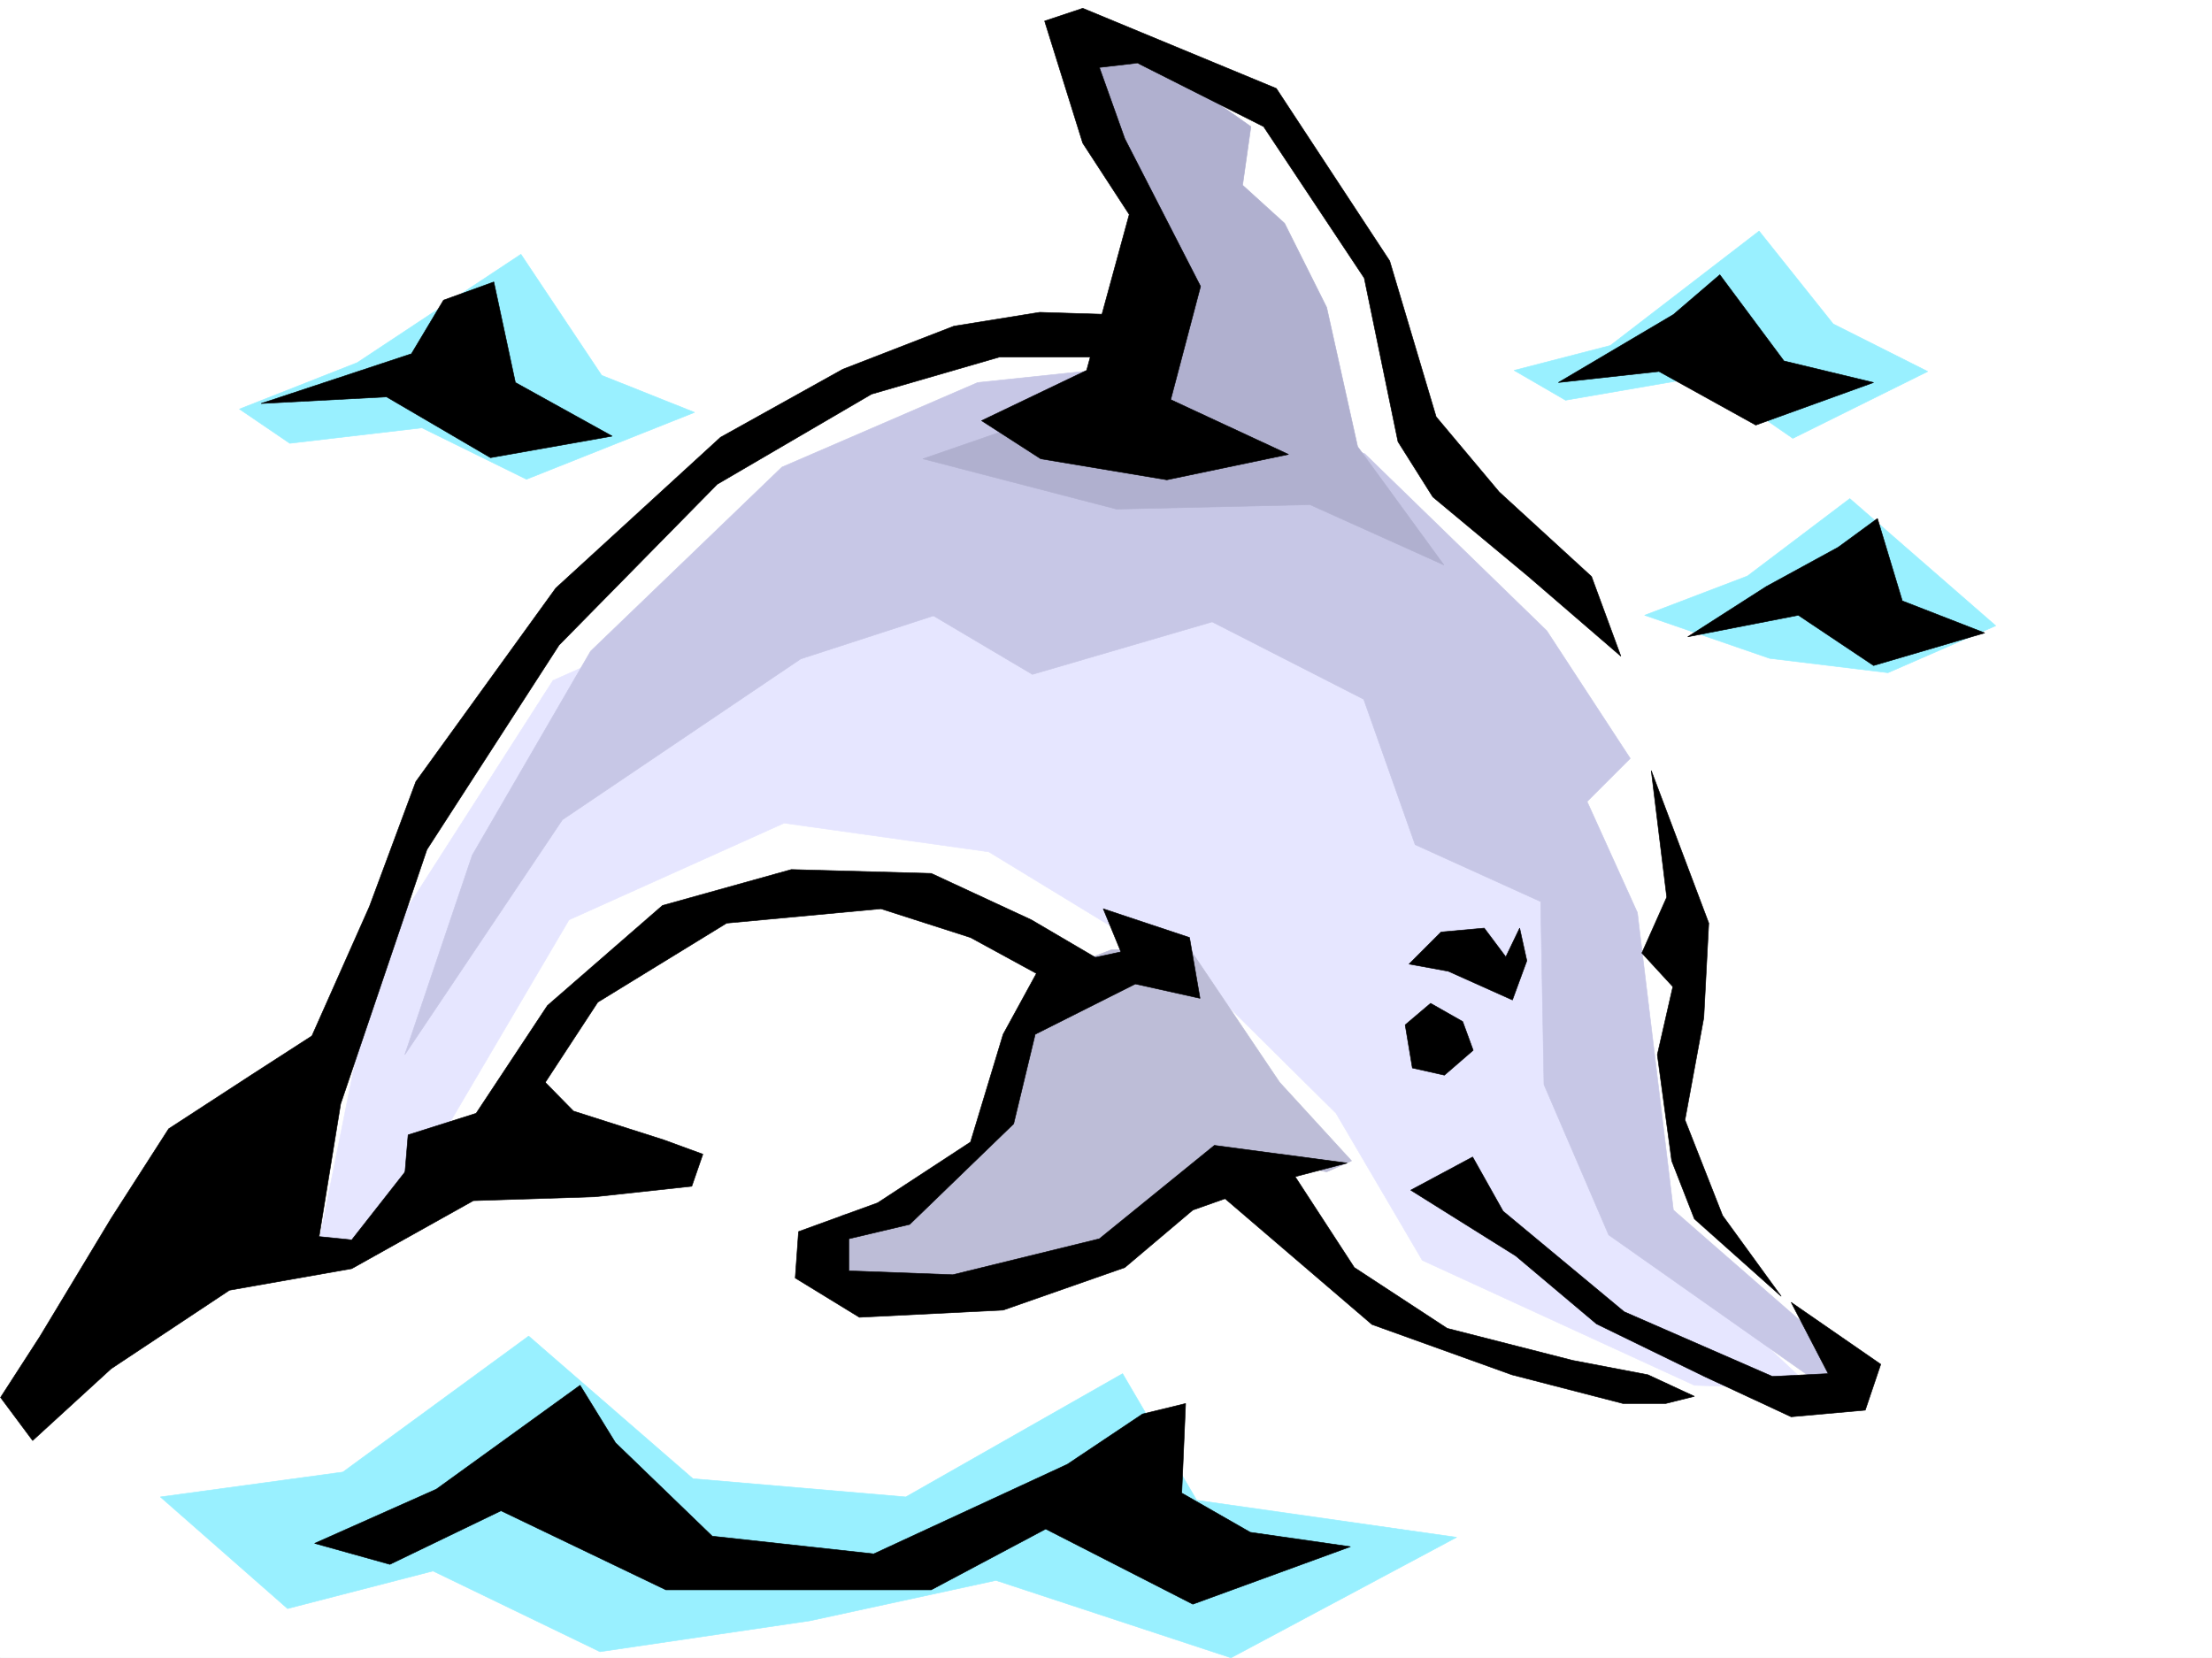 <svg xmlns="http://www.w3.org/2000/svg" width="2997.016" height="2246.65"><rect width="100%" height="100%" fill="#808080" stroke="none"/><defs><clipPath id="a"><path d="M0 0h2997v2244.137H0Zm0 0"/></clipPath></defs><path fill="#fff" d="M0 2246.297h2997.016V0H0Zm0 0"/><g clip-path="url(#a)" transform="translate(0 2.16)"><path fill="#fff" fill-rule="evenodd" stroke="#fff" stroke-linecap="square" stroke-linejoin="bevel" stroke-miterlimit="10" stroke-width=".743" d="M.742 2244.137h2995.531V-2.16H.743Zm0 0"/></g><path fill="#fff" fill-rule="evenodd" stroke="#fff" stroke-linecap="square" stroke-linejoin="bevel" stroke-miterlimit="10" stroke-width=".743" d="m314.676 1653.813 194.054-354.286 150.614-315.34 233.035-257.632 160.308-121.364 194.055-92.12 262.242-58.415 34.489-164.77-82.422-218.722 82.422-4.5 179.82 82.387 101.894 155.031 48.68 87.66 33.742 203.711 160.313 146.078 96.652 106.352 68.192 146.039 58.457 247.191-14.977 257.668 34.445 121.328 140.88 179.782 43.44 86.879-116.128-9.735-155.852 24.711-170.086-48.68-150.574-53.175-208.324-194.758-257.707-291.371-189.598-92.121-179.039-9.735-228.539 82.383-131.102 131.844-58.457 164.77L513.97 1707.73l-150.574 14.235zm0 0"/><path fill="#fff" fill-rule="evenodd" stroke="#fff" stroke-linecap="square" stroke-linejoin="bevel" stroke-miterlimit="10" stroke-width=".743" d="m367.148 1566.934 245-495.086 210.516-285.39L999.512 632.91l170.828-113.86 250.984-56.925 239.02 22.48 325.191 199.254 148.348 80.118 91.414 188.03 56.93 284.61-12.004 205.235 23.226 153.546 56.969 102.598 170.828 154.328-125.121 33.703-228.539-5.238-284.727-113.86-313.191-274.128-85.395-164.809-165.585-91.375-131.102-34.449-227.797 23.227-245.746 148.304 23.227 136.305-119.88 131.102-170.827 74.132-262.247 11.223zm0 0"/><path fill="#99f0ff" fill-rule="evenodd" stroke="#99f0ff" stroke-linecap="square" stroke-linejoin="bevel" stroke-miterlimit="10" stroke-width=".743" d="m324.414 554.281 159.606-62.91 221.773-146.82 109.402 164.023 125.864 50.203L713.3 649.41l-141.62-69.676-179.078 20.961ZM2228.27 833.652l139.351-53.175 138.648-104.868 197.77 172.274-146.078 63.656-160.348-19.473zm-176.809-331.804 130.36-33.703 201.558-155.07 100.41 125.863 128.09 64.398-182.793 90.633-121.402-83.91-186.547 32.218zM217.277 2028.313l247.27-33.704 251.726-184.238 222.559 193.23 288.438 24.711 293.718-167.035 100.41 171.532 352.137 50.203-305.687 163.285-318.43-104.867-251.762 54.66-284.726 41.957-226.274-109.363-197.062 50.945zm0 0"/><path fill="#e6e6ff" fill-rule="evenodd" stroke="#e6e6ff" stroke-linecap="square" stroke-linejoin="bevel" stroke-miterlimit="10" stroke-width=".743" d="m522.96 1668.047 248.013-421.695 291.453-131.063 277.258 38.941 293.68 179 176.847 175.286 116.871 199.214 368.637 169.305 160.347 5.238-281.714-264.394-116.168-623.957-541.692-306.309-381.379 62.91-385.879 171.493-238.98 373.015-79.45 394.012Zm0 0"/><path fill="#c7c7e6" fill-rule="evenodd" stroke="#c7c7e6" stroke-linecap="square" stroke-linejoin="bevel" stroke-miterlimit="10" stroke-width=".743" d="m548.457 1429.105 213.523-318.312 322.926-217.984 179.825-58.414 134.109 79.41 243.516-71.16 205.316 104.867 69.676 196.984 170.086 77.145 4.496 247.933 87.66 203.711 283.945 199.996 33.742-32.96-230.023-200.739-48.719-402.965-68.191-150.535 58.453-58.457-113.113-173.016-246.528-239.683-303.453-119.84-221.035 23.223-265.215 114.601L800.22 882.332 639.87 1158.73Zm0 0"/><path fill-rule="evenodd" stroke="#000" stroke-linecap="square" stroke-linejoin="bevel" stroke-miterlimit="10" stroke-width=".743" d="m733.516 1461.324 43.48 44.184 122.11 38.941 53.214 19.473-15.015 43.441-131.102 14.23-164.848 5.278-164.843 92.121-165.59 29.207-160.309 106.352-106.39 97.36-43.48-58.415 53.214-82.383 96.656-160.273 77.926-121.363 111.633-72.649 82.422-53.176 77.926-175.285 62.91-169.265 189.558-262.165L976.29 592.484l165.586-92.16 150.574-58.414 116.13-18.73 95.91 3.011-9.735 57.672h-140.84l-173.094 50.164-209.027 122.11-214.309 217.945-179.078 277.14-116.87 344.548-29.208 179.78 44.184 4.5 106.39-135.6 97.438-24.712zm1175.582-155.031 43.437-43.441 58.457-5.278 29.207 38.98 18.77-38.98 9.734 44.223-19.512 53.176-86.878-38.946zm-5.243 82.383 34.45-29.207 43.48 24.71 14.23 38.942-38.984 33.707-43.437-9.738zm0 0"/><path fill="#bdbdd7" fill-rule="evenodd" stroke="#bdbdd7" stroke-linecap="square" stroke-linejoin="bevel" stroke-miterlimit="10" stroke-width=".743" d="m1442.32 1311.531 63.696-24.71 105.648-1.524 122.11 181.266 97.398 106.351-33.707 14.977-68.188-14.977-111.632 24.711-87.66 107.137-194.055 62.91-136.38 9.734-86.921-29.207-14.973-72.648 44.219-29.207 101.894-24.75 105.649-103.34 35.191-134.074zm0 0"/><path fill-rule="evenodd" stroke="#000" stroke-linecap="square" stroke-linejoin="bevel" stroke-miterlimit="10" stroke-width=".743" d="m2315.188 1250.848-6.723 128.093-25.492 138.57 50.945 129.575 79.414 109.363-117.613-104.863-30.735-78.672-19.472-143.808 20.996-92.122-41.992-45.668 33.742-75.656-20.996-171.535zm-261.5 450.902 109.402 92.117 146.117 71.164 117.613 54.7 100.407-8.993 21-62.168-121.407-83.91 50.203 96.617-75.656 3.754-200.82-87.625-164.063-136.3-41.21-73.43-83.91 44.965zm0 0"/><path fill="#b0b0cf" fill-rule="evenodd" stroke="#b0b0cf" stroke-linecap="square" stroke-linejoin="bevel" stroke-miterlimit="10" stroke-width=".743" d="m1512.738 541.535 39.727-182.012-51.73-211.218-16.462-68.149 96.657 11.219 113.898 80.156-11.262 79.375 56.93 51.688 56.969 113.86 41.957 188.737L1956.289 765.5l-181.305-81.64-262.246 5.98-262.242-68.149 199.293-68.933zm0 0"/><path fill-rule="evenodd" stroke="#000" stroke-linecap="square" stroke-linejoin="bevel" stroke-miterlimit="10" stroke-width=".743" d="m2196.05 889.094-39.687-107.875-125.117-114.602-85.434-101.855-62.953-211.219-153.582-233.703-262.246-108.617-51.687 17.242 51.687 165.512 62.953 96.652-57.714 211.219L1329.91 570l80.192 51.691 170.828 28.465 164.847-34.449-159.609-74.172 40.469-153.547L1524 187.992l-34.484-96.617 51.687-5.98 170.828 86.136 136.383 205.239 45.707 221.695 47.195 74.914 129.614 107.84zm-701.296 342.281 116.91 38.945 14.23 82.383-87.66-19.472-135.64 68.19-29.207 121.329-140.875 136.3-82.426 19.473v43.442l140.879 5.277 198.55-48.719 155.852-126.566 179.82 23.969-111.628 29.207-97.399 34.449-92.16 77.887-164.844 57.71-194.797 9.735-86.918-53.215 4.496-62.91 107.133-38.945 125.864-82.383 44.222-146.04 47.934-87.66 111.633-23.968zm0 0"/><path fill-rule="evenodd" stroke="#000" stroke-linecap="square" stroke-linejoin="bevel" stroke-miterlimit="10" stroke-width=".743" d="m635.375 1605.133 92.16-121.328 82.422-125.864 174.582-107.093 209.027-19.473 121.368 38.945 107.132 58.414 82.422-19.472-107.133-62.91-135.597-62.91-189.559-5.243-174.582 48.68-155.851 135.562-96.657 146.075-92.156 29.21-9.738 116.087zm1107.391-29.207 92.16 141.543 125.86 82.422 170.085 43.441 101.895 19.469 62.953 29.21-38.985 9.735h-57.672l-150.613-38.945-189.558-68.149-203.79-174.543zM353.66 546.773l203.79-67.406 43.44-72.648 68.188-24.711 29.207 136.3 131.145 72.65-164.848 29.206-140.836-82.383zM2286.723 862.86l106.394-68.153 97.395-53.176 53.218-38.941 33.704 111.59 111.629 43.441-150.575 44.18-101.933-68.149zm-175.325-344.551 155.856-92.118 62.91-53.921 86.918 116.832 121.406 29.207-159.605 57.671-131.14-72.644zM426.309 2091.223l164.843-73.391 194.797-140.797 47.977 77.887 131.101 126.566 218.805 23.969 262.242-121.328 101.895-68.152 58.414-14.23-5.238 121.327 92.902 53.176 135.637 19.473-213.524 77.925-199.332-101.894-155.07 82.422H902.113l-223.297-107.133-150.574 72.645Zm0 0"/></svg>
